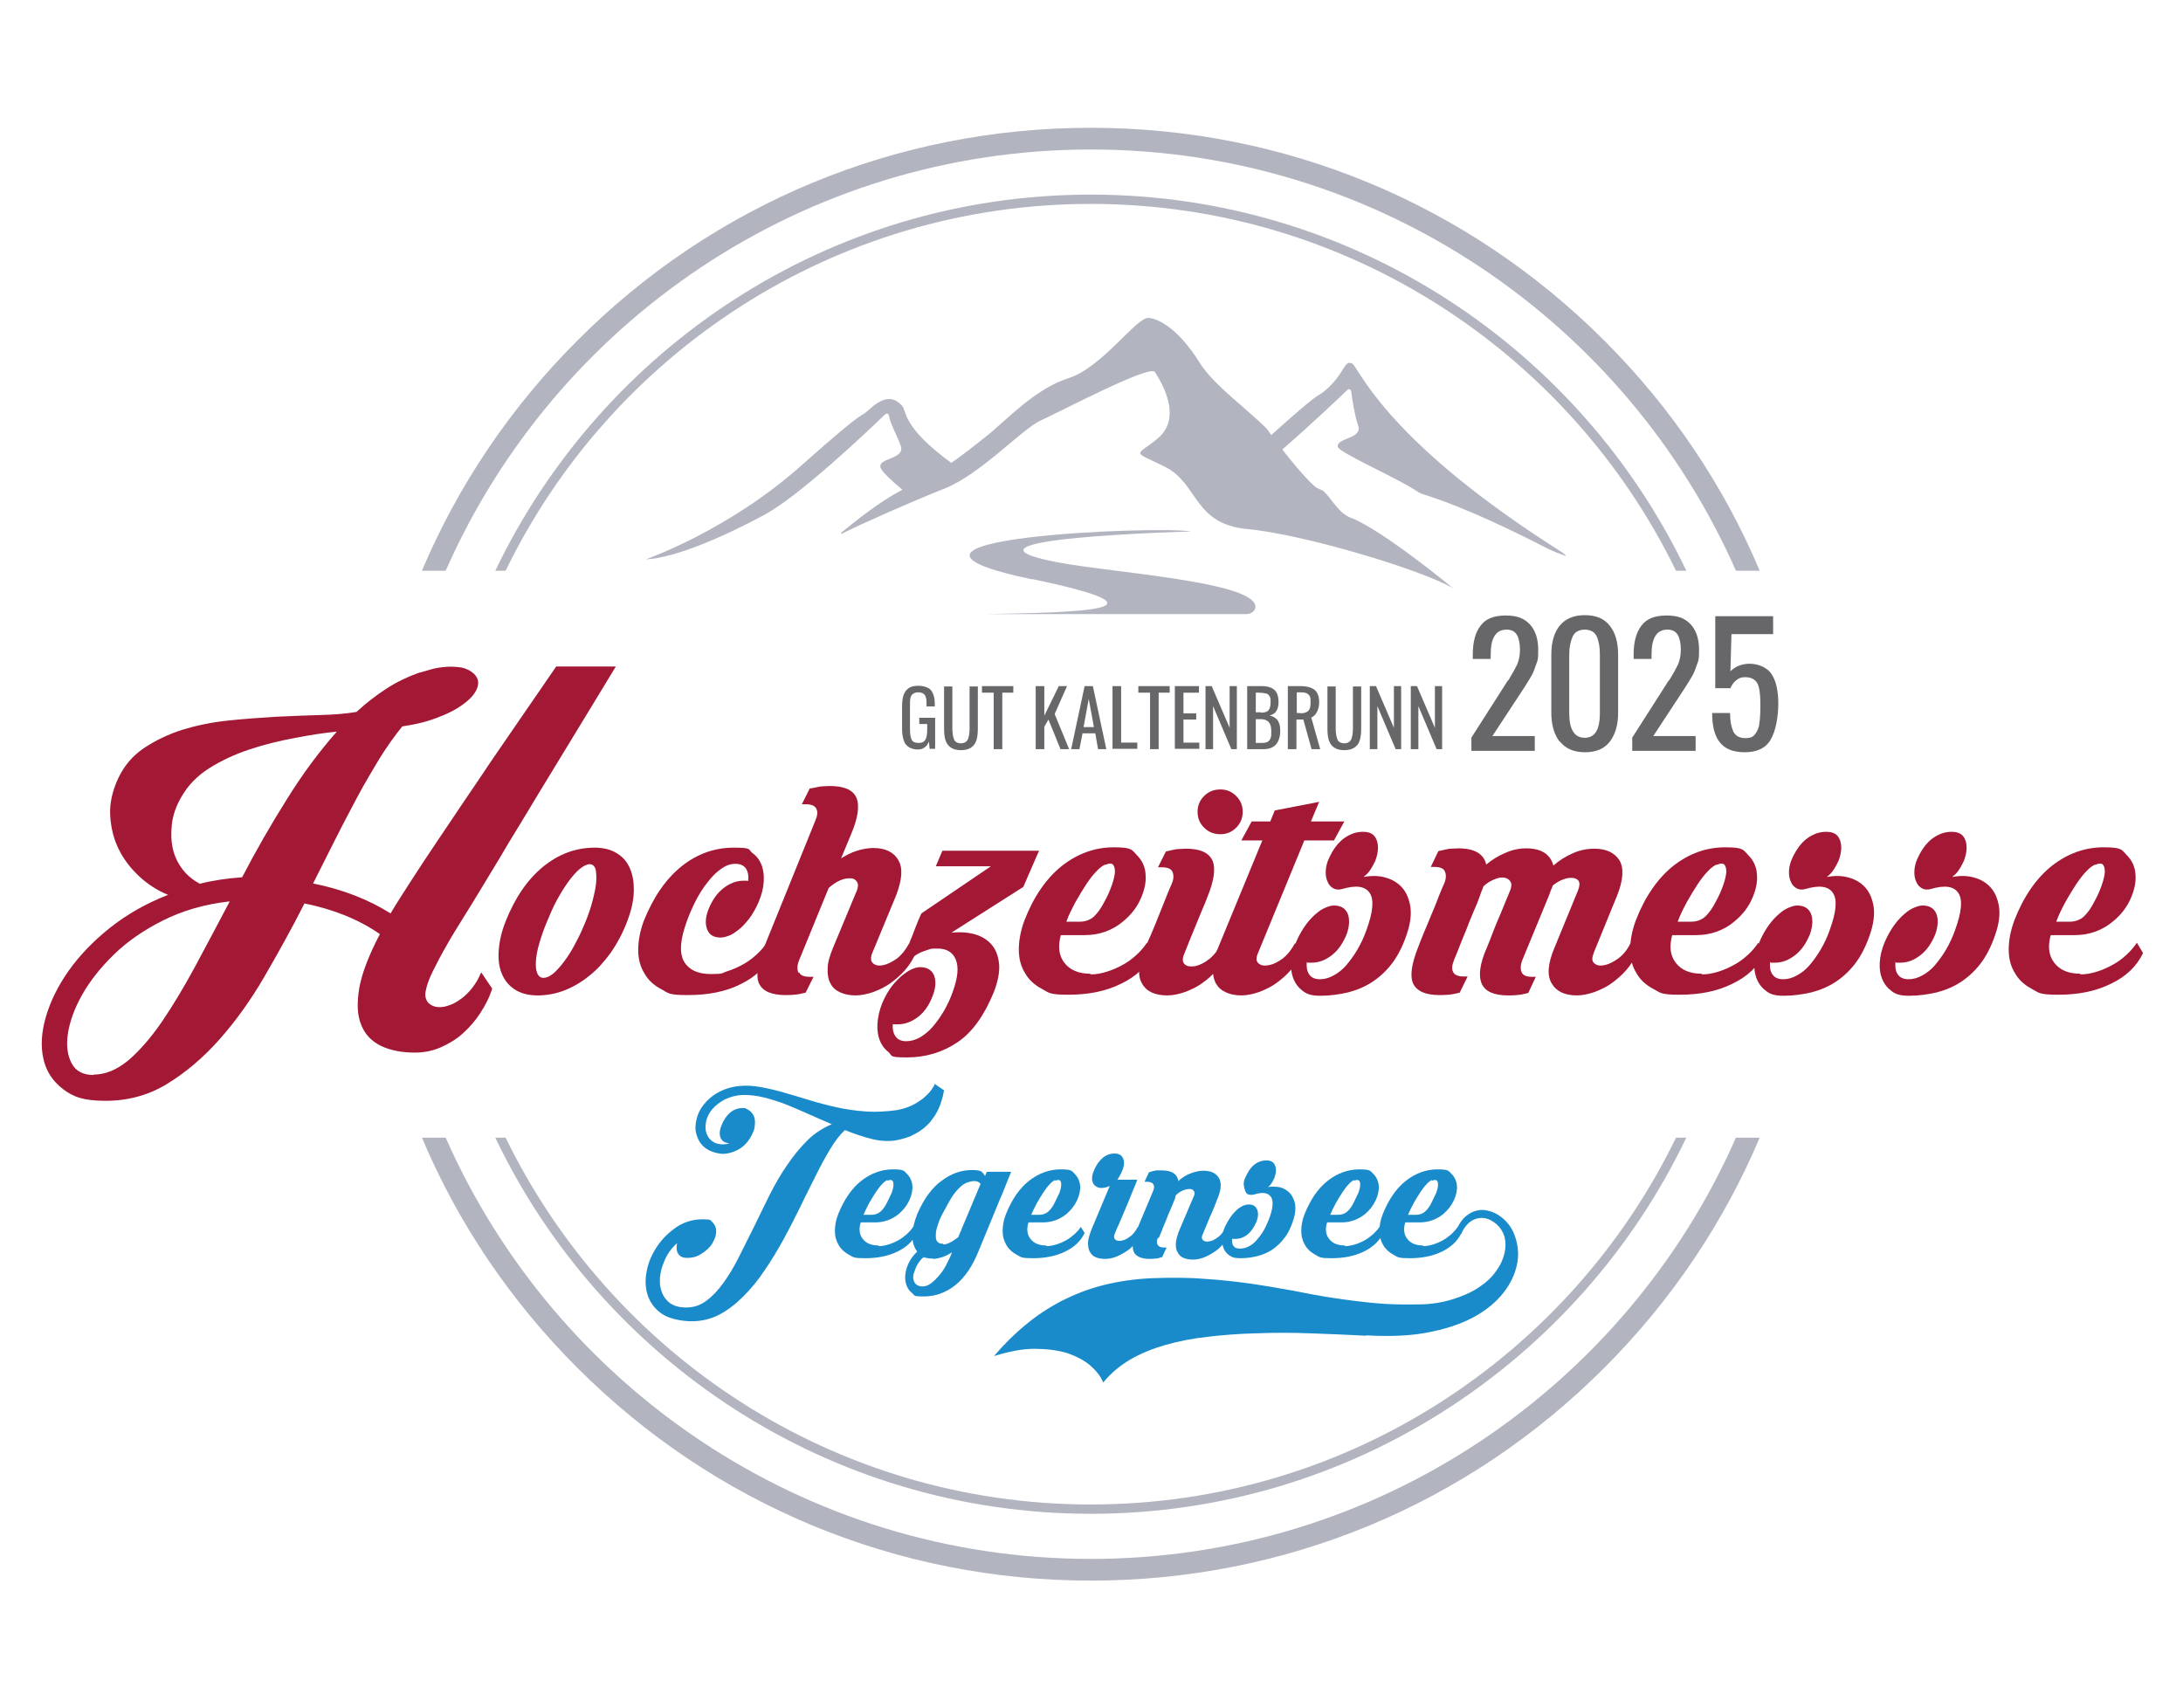 <svg viewBox="0 0 633.8 495.8" version="1.1" xmlns="http://www.w3.org/2000/svg" data-name="Ebene 2" id="Ebene_2">
  <defs>
    <style>
      .cls-1 {
        fill: #b2b4c0;
      }

      .cls-1, .cls-2, .cls-3, .cls-4 {
        stroke-width: 0px;
      }

      .cls-2 {
        fill: #198bcb;
      }

      .cls-3 {
        fill: #a31834;
      }

      .cls-4 {
        fill: #676669;
      }
    </style>
  </defs>
  <path d="M178.8,193.5c-5.3,8.7-10.3,17-15.2,25-2.1,3.4-4.2,6.9-6.4,10.5-2.2,3.6-4.3,7.1-6.4,10.6-2.1,3.4-4.1,6.7-5.9,9.8-1.9,3.1-3.5,5.8-4.9,8.1-1.8,3-3.6,5.9-5.4,8.8-1.8,2.9-3.5,5.6-5,8.3-1.5,2.6-2.8,5.1-3.9,7.3-1.1,2.2-1.8,4.2-2.1,5.8-.3,1.5,0,2.6.8,3.5.9.8,1.9,1.2,3.2,1.2s1.8-.2,3-.6c1.2-.4,2.3-1.1,3.4-1.9s2.2-1.9,3.2-3.2c1-1.3,1.8-2.7,2.5-4.4l3.2,4.7c-.8,2.6-2,4.9-3.5,7.2s-3.2,4.2-5.1,5.9c-1.9,1.7-4.1,3-6.4,4s-4.8,1.5-7.4,1.5c-3.8,0-7-.6-9.8-1.9-2.7-1.3-4.7-3.3-5.8-6.1-1.2-2.8-1.3-6.3-.6-10.7.8-4.4,2.8-9.6,6-15.7-6.2-4.3-13.5-7.2-21.9-8.9-3.7,7.3-7.6,14.3-11.6,21.2-4,6.9-8.4,13-13.1,18.3-4.7,5.3-9.8,9.6-15.2,12.9-5.4,3.3-11.4,4.9-17.8,4.9s-9.4-1.1-12.4-3.4c-3-2.3-4.9-5.2-5.7-8.8-.8-3.6-.6-7.6.7-12.1,1.3-4.5,3.5-9,6.6-13.4,3.1-4.4,7.1-8.6,12-12.5,4.9-3.9,10.5-7.1,16.9-9.6-3-1.2-5.8-3-8.3-5.3-2.5-2.3-4.5-4.9-6-7.9-1.5-3-2.3-6.3-2.5-9.8-.2-3.5.6-7.1,2.3-10.8,1.7-3.6,4.2-6.6,7.5-8.8,3.3-2.2,7-4,11.1-5.3,4.2-1.3,8.6-2.2,13.3-2.7,4.7-.5,9.3-.8,13.8-1.1,4.5-.2,8.8-.4,12.9-.5,4.1-.1,7.6-.4,10.6-.9,2.8-2.6,5.7-4.8,8.6-6.7,2.9-1.9,6-3.4,9.3-4.6,1.2-.3,2.5-.7,3.9-1.1,1.4-.4,2.9-.6,4.4-.7,1.5-.1,2.9,0,4.3.2,1.4.3,2.6.9,3.6,1.8,1.2,1.2,1.5,2.5,1,4-.5,1.5-1.7,3-3.5,4.4-1.9,1.5-4.3,2.9-7.5,4.1-3.1,1.3-6.7,2.2-10.8,2.8-2.2,2.7-4.4,5.8-6.6,9.3-2.1,3.5-4.3,7.2-6.4,11.1-2.1,4-4.3,8.1-6.4,12.3-2.1,4.2-4.3,8.5-6.5,12.9,8.5,1.7,16,4.6,22.5,8.7,1.7-2.9,3.8-6.1,6.1-9.7,2.3-3.6,4.8-7.3,7.4-11.2,2.6-3.9,5.3-7.9,8-11.9,2.7-4,5.4-7.9,7.9-11.7,6-8.7,12.2-17.8,18.7-27.2h17.2ZM27.1,312c3.5,0,6.8-1.4,10.1-4.1,3.3-2.8,6.5-6.5,9.7-11.1,3.2-4.7,6.4-10,9.7-16.1,3.3-6.1,6.6-12.4,10.1-19-7.3.8-13.7,2.7-19.3,5.5-5.6,2.8-10.4,6.1-14.3,9.9-3.9,3.8-7,7.7-9.3,11.8-2.3,4.1-3.6,7.9-4.1,11.3-.5,3.4-.1,6.3,1.1,8.5,1.2,2.3,3.3,3.4,6.4,3.4ZM57.9,256.6c4-1,8.1-1.6,12.4-1.9,4-7.7,8.3-15.2,12.9-22.5,4.5-7.3,9.4-13.9,14.6-19.8-3.8.4-7.9,1-12.4,1.9-4.4.8-8.8,1.9-13,3.3-4.2,1.4-8.1,3.2-11.6,5.4-3.5,2.2-6.2,5-8.1,8.3-1.6,2.7-2.5,5.4-2.8,8-.3,2.6-.2,5,.3,7.2.5,2.2,1.5,4.2,2.8,5.9s3,3.1,4.9,4.1Z" class="cls-3"></path>
  <g>
    <path d="M172.7,246.1c2.6,0,4.8.6,6.5,1.7,1.8,1.1,3,2.6,3.8,4.6.8,1.9,1.1,4.2,1,6.8-.1,2.6-.8,5.4-1.9,8.3-1.3,3.4-2.9,6.4-4.7,9-1.9,2.6-3.9,4.9-6.2,6.7-2.3,1.9-4.7,3.3-7.2,4.3-2.6,1-5.2,1.5-7.9,1.5s-4.9-.6-6.6-1.7-3-2.6-3.8-4.6c-.8-1.9-1.1-4.2-.9-6.8.2-2.6.8-5.4,2-8.4,2.7-6.8,6.3-12.1,10.8-15.8,4.5-3.7,9.5-5.6,15.1-5.6ZM170,267.6c.9-2.2,1.6-4.3,2.1-6.3.5-2,.9-3.8,1-5.3.1-1.5,0-2.8-.2-3.7-.3-.9-.9-1.4-1.7-1.4s-1.8.5-2.9,1.4c-1.1.9-2.2,2.2-3.3,3.7-1.1,1.5-2.2,3.3-3.3,5.3-1.1,2-2,4.1-2.9,6.3-.9,2.1-1.6,4.2-2.2,6.2-.6,2-.9,3.7-1,5.2s0,2.7.4,3.6c.4.9,1,1.3,1.8,1.3s1.8-.4,2.9-1.3c1-.9,2.1-2.1,3.2-3.6,1.1-1.5,2.2-3.2,3.2-5.2,1.1-2,2-4,2.9-6.2Z" class="cls-3"></path>
    <path d="M224.3,276.8c-1.8,3.8-4.9,6.8-9.2,8.9-4.3,2.2-9.5,3.2-15.4,3.2s-5.6-.6-7.7-1.7c-2.1-1.1-3.8-2.6-4.9-4.6-1.2-1.9-1.8-4.2-1.8-6.8,0-2.6.5-5.4,1.6-8.4,2.8-7,6.5-12.3,11-15.9,4.5-3.6,9.6-5.4,15.1-5.4s4.1.5,5.5,1.6c1.4,1,2.3,2.4,2.8,4,.5,1.7.6,3.5.3,5.6-.3,2-1,4-2,6-.9,1.8-1.9,3.3-2.9,4.4-1,1.2-2,2.1-2.9,2.7-.9.7-1.8,1.2-2.6,1.4-.8.3-1.5.4-2,.4-2,0-3.3-.8-3.9-2.4-.6-1.6-.5-3.5.4-5.8,1.1-2.7,2.5-4.7,4.3-6.1,1.8-1.4,3.7-2.2,5.9-2.2h.7c.3,0,.4,0,.6.1.2-1.4,0-2.6-.6-3.6-.6-.9-1.6-1.4-3.1-1.4s-2.8.5-4.2,1.5c-1.4,1-2.7,2.3-3.9,3.9-1.3,1.6-2.4,3.4-3.4,5.3-1,2-1.9,4-2.6,6-1.9,5.2-2.2,9-.9,11.5,1.4,2.5,4,3.8,7.9,3.8s3.1-.3,4.7-.8c1.6-.5,3.2-1.2,4.6-2,1.5-.8,2.8-1.8,4-2.9,1.2-1.1,2.2-2.3,3-3.5l1.8,3Z" class="cls-3"></path>
    <path d="M232,282.3c.4.9,1.5,1.3,3.1,1.3h1.1l-2.3,4.6c-.6.1-1.2.3-1.8.4-1.1.2-2.4.3-4,.3-4.1,0-6.6-1.1-7.7-3.3-1-2.2-.5-5.7,1.4-10.5l14.9-36.8c.6-1.4.8-2.6.3-3.5-.4-.9-1.5-1.3-3.1-1.3h-1.1l2.3-4.6c.6,0,1.2-.2,1.8-.3.6-.1,1.2-.3,1.8-.3.6,0,1.4-.1,2.2-.1,4.1,0,6.7,1.1,7.7,3.3,1,2.2.6,5.8-1.5,10.7l-2.9,7c1.4-.9,3-1.7,4.6-2.2,1.6-.5,3.2-.8,4.8-.8,3.4,0,5.9,1.2,7.2,3.5,1.4,2.3,1.1,5.7-.6,10.2l-7,16.9c-.5,1.4-.4,2.3.3,2.9.7.6,1.7.8,2.9.5,1.2-.2,2.6-.9,4-1.9,1.4-1.1,2.6-2.6,3.6-4.5l1.8,3c-.7,1.7-1.7,3.3-3,4.8-1.3,1.5-2.7,2.7-4.2,3.8-1.5,1.1-3.2,1.9-5,2.6-1.8.6-3.5,1-5.2,1s-3.2-.3-4.5-.9c-1.3-.6-2.2-1.4-2.8-2.6-.6-1.1-.9-2.6-.8-4.3,0-1.7.6-3.7,1.5-5.9l7-16.8c.4-1.1.4-1.9,0-2.5-.4-.6-1-1-1.9-1-.9,0-1.9.1-3,.6-1.1.5-2.2,1.2-3.3,2.2l-8.6,21c-.6,1.5-.6,2.7-.2,3.6Z" class="cls-3"></path>
    <path d="M273.6,247h28.1l-.3.6-4.3,9.9-20.9,13.3c2.6-.3,4.9-.1,7,.5,2,.6,3.7,1.7,4.9,3.2,1.2,1.5,1.8,3.4,2,5.7.1,2.3-.4,4.8-1.5,7.7-2.8,6.9-6.3,11.8-10.6,14.7-4.3,2.9-9.2,4.4-14.7,4.4s-4.1-.5-5.4-1.6c-1.3-1-2.2-2.4-2.7-4-.5-1.7-.6-3.5-.3-5.6.3-2,.9-4,1.9-6,.9-1.8,1.9-3.3,2.9-4.4,1-1.1,2-2.1,2.9-2.7.9-.7,1.8-1.2,2.6-1.5.8-.3,1.4-.4,1.9-.4,2.1,0,3.4.8,4.1,2.4.6,1.6.5,3.6-.4,5.9-1,2.7-2.4,4.7-4.2,6.1-1.8,1.4-3.8,2.2-6,2.2s-1,0-1.4-.1c-.1,1.4.1,2.6.8,3.6.6.9,1.7,1.4,3.1,1.4s2.7-.4,4-1.1c1.3-.8,2.6-1.8,3.7-3.1,1.1-1.3,2.2-2.8,3.2-4.5,1-1.7,1.9-3.6,2.6-5.6,1.5-4.1,1.8-7.2.9-9.4-.9-2.2-2.7-3.2-5.3-3.2s-1.8.1-2.9.4c-1,.3-2.1.7-3.1,1.3l-1.2.8-1-4.1c.5-1.2,1.1-2.6,1.7-4.3.6-1.6,1.2-3,1.8-4.3l20.2-13.7h-16l1.9-4.5Z" class="cls-3"></path>
    <path d="M316.7,282.9c1.5,0,3.1-.3,4.7-.8,1.6-.5,3.2-1.2,4.6-2,1.5-.8,2.8-1.8,4-2.9,1.2-1.1,2.2-2.3,3-3.5l1.8,3c-1.8,3.8-4.9,6.8-9.3,8.9-4.4,2.2-9.5,3.2-15.3,3.2s-5.6-.6-7.7-1.7c-2.1-1.1-3.8-2.6-4.9-4.6-1.2-1.9-1.8-4.2-1.8-6.8,0-2.6.5-5.4,1.6-8.4,2.7-7,6.4-12.3,10.9-15.9,4.6-3.6,9.6-5.4,15.1-5.4s5.2.8,6.7,2.3c1.5,1.5,2.4,3.4,2.5,5.6.2,2.2-.3,4.5-1.4,7-1.1,2.5-2.8,4.7-5.1,6.6-3.2,2.7-7,4-11.2,4h-6.9c-.9,3.2-.6,5.9,1,8,1.6,2.1,4.1,3.2,7.5,3.2ZM320.9,251c-.7.3-1.6.9-2.5,1.9-1,1-2,2.3-3,3.8-1,1.5-2,3.2-3.1,5.1-1,1.9-2,3.8-2.7,5.8h3.8c1.7,0,3.1-.5,4.2-1.5,1.1-1,2.2-2.6,3.2-4.6.9-1.6,1.5-3.1,2-4.5.5-1.4.8-2.7.9-3.7,0-1-.1-1.7-.5-2.2-.4-.5-1.2-.5-2.3,0Z" class="cls-3"></path>
    <path d="M356.3,276.8c-.7,1.7-1.7,3.3-3,4.8-1.3,1.5-2.7,2.7-4.2,3.8-1.5,1.1-3.2,1.9-5,2.6-1.8.6-3.5,1-5.2,1-3.5,0-6-1.1-7.3-3.4-1.4-2.3-1.1-5.7.8-10.2.4-.9.9-2.2,1.7-3.9.8-1.8,1.5-3.6,2.3-5.6.8-1.9,1.5-3.8,2.2-5.5.7-1.7,1.2-3,1.6-3.8.6-1.4.6-2.6.2-3.5-.4-.9-1.5-1.3-3.1-1.3h-1.1l2.3-4.6c.6-.1,1.2-.3,1.8-.4.6-.1,1.2-.3,1.9-.3.7,0,1.4-.1,2.1-.1,4.1,0,6.6,1.1,7.7,3.4,1,2.3.5,5.8-1.4,10.5-.4,1.1-1,2.6-1.8,4.4-.8,1.9-1.5,3.7-2.3,5.6-.9,2.2-1.8,4.4-2.7,6.7-.6,1.4-.5,2.4.2,3,.7.6,1.7.7,3,.5,1.3-.3,2.6-.9,4-2,1.4-1.1,2.6-2.6,3.6-4.5l1.8,3ZM360.8,235.7c0,1.8-.6,3.3-1.9,4.6s-2.8,1.9-4.6,1.9-3.4-.6-4.7-1.9c-1.3-1.3-1.9-2.8-1.9-4.6s.6-3.3,1.9-4.6c1.3-1.3,2.9-1.9,4.7-1.9s3.3.6,4.6,1.9c1.3,1.3,1.9,2.8,1.9,4.6Z" class="cls-3"></path>
    <path d="M378.7,244l-13.5,32.8c-.6,1.4-.5,2.3.2,2.9.7.6,1.7.8,3,.5,1.3-.2,2.6-.9,4-1.9,1.4-1.1,2.6-2.6,3.6-4.5l1.8,3c-.7,1.7-1.7,3.3-3,4.8-1.3,1.5-2.7,2.7-4.2,3.8-1.5,1.1-3.2,1.9-5,2.6-1.8.6-3.5,1-5.2,1s-3.2-.3-4.5-.9c-1.3-.6-2.2-1.4-2.9-2.6-.6-1.1-.9-2.6-.9-4.3,0-1.7.6-3.7,1.5-5.9l12.9-31.3h-6.1l3-5.5h5.4l1.3-3.2,12.9-2.5-2.4,5.7h9.7l-3,5.5h-8.8Z" class="cls-3"></path>
    <path d="M396,254.6c2.2-.4,4.3-.4,6.3.2,1.9.5,3.5,1.5,4.7,2.8,1.2,1.3,2,3.1,2.4,5.2.4,2.1.2,4.5-.6,7.3-1.1,3.6-2.5,6.6-4.2,9-1.7,2.4-3.7,4.3-5.9,5.8-2.2,1.5-4.6,2.5-7.2,3.2-2.6.6-5.3,1-8.1,1s-4.1-.5-5.4-1.6c-1.3-1-2.2-2.4-2.7-4-.5-1.6-.6-3.4-.3-5.5.3-2,1-4,2-6,.9-1.8,1.9-3.3,2.9-4.5,1-1.2,2-2.1,2.9-2.8.9-.7,1.8-1.1,2.6-1.4.8-.3,1.4-.4,1.9-.4,2,0,3.3.8,4,2.4.6,1.6.5,3.6-.3,5.9-1.1,2.7-2.5,4.7-4.3,6.1-1.8,1.4-3.7,2.2-5.9,2.2s-.8,0-1.4-.2c-.1,1.4,0,2.6.7,3.6.6.9,1.6,1.4,3.1,1.4s2.7-.4,4-1.1c1.3-.7,2.6-1.7,3.7-3,1.1-1.3,2.2-2.8,3.2-4.5,1-1.7,1.9-3.6,2.6-5.6,1.9-5.2,2.3-8.8,1-10.8-1.3-2-3.9-2.4-8-1.2-1,.3-1.9.2-2.6-.2-.7-.4-1.3-1-1.6-1.8-.4-.8-.6-1.7-.6-2.8,0-1.1.2-2.2.6-3.3,1.1-2.7,2.5-4.8,4.3-6.3,1.8-1.4,3.7-2.2,5.9-2.2s3.4.8,4,2.4c.6,1.6.5,3.6-.4,6-.3.6-.7,1.5-1.3,2.4-.6,1-1.3,1.7-2,2.2Z" class="cls-3"></path>
    <path d="M462.7,276.8c-.6,1.4-.5,2.3.2,2.9.7.6,1.7.8,2.9.5,1.2-.2,2.6-.9,4-1.9,1.5-1.1,2.7-2.6,3.6-4.5l1.8,3c-.7,1.7-1.7,3.3-3,4.8-1.3,1.5-2.7,2.7-4.2,3.8-1.5,1.1-3.2,1.9-5,2.6-1.8.6-3.5,1-5.2,1-3.5,0-6-1.2-7.3-3.5-1.4-2.3-1.1-5.8.8-10.3l6.9-16.8c.4-1.1.5-1.9.2-2.5-.3-.6-.9-.9-1.7-1-.8-.1-1.7,0-2.8.4-1.1.4-2.1,1-3.1,1.8-.1.4-.3.9-.5,1.3-.2.4-.3.9-.5,1.4l-7.8,18.9c-.6,1.5-.6,2.7-.2,3.6.4.9,1.4,1.3,3,1.3h1.1l-2.2,4.7c-.6.1-1.2.3-1.8.4-1.1.2-2.4.3-4,.3-4.1,0-6.7-1.1-7.7-3.4-1-2.3-.6-5.8,1.5-10.5.4-1,1-2.4,1.7-4.3.7-1.9,1.5-3.7,2.3-5.6.9-2.2,1.8-4.4,2.8-6.8.4-1.1.4-1.9,0-2.5-.4-.6-1-1-1.8-1.1-.8-.1-1.7,0-2.8.5-1.1.4-2.2,1.1-3.2,2-.1.4-.3.9-.5,1.3-.2.4-.3.9-.5,1.4-.4,1.2-1,2.7-1.8,4.5-.8,1.9-1.6,3.8-2.3,5.7-.8,1.9-1.5,3.6-2.1,5.2-.6,1.6-1.1,2.7-1.3,3.2-.6,1.5-.8,2.7-.3,3.6.4.9,1.5,1.3,3.1,1.3h1.1l-2.3,4.7c-.6.1-1.2.3-1.8.4-1.1.2-2.4.3-4,.3-4.1,0-6.6-1.1-7.7-3.3-1-2.2-.5-5.7,1.4-10.5.4-1.1,1-2.6,1.7-4.3.7-1.7,1.5-3.5,2.2-5.3.8-1.8,1.5-3.6,2.1-5.2.6-1.6,1.2-2.9,1.6-3.8.6-1.4.6-2.6.2-3.5-.4-.9-1.4-1.3-3-1.3h-1.1l2.2-4.6c.6-.1,1.2-.3,1.8-.4.6-.1,1.2-.3,1.8-.3.6,0,1.4-.1,2.2-.1,4.7,0,7.4,1.6,8.1,4.7,1.7-1.4,3.6-2.6,5.6-3.4,2-.9,4-1.3,6-1.3,4.4,0,7,1.7,7.9,5,1.7-1.5,3.6-2.7,5.7-3.6,2-.9,4.1-1.3,6.2-1.3,3.5,0,5.9,1.2,7.3,3.4,1.3,2.3,1.1,5.7-.7,10.2l-6.9,16.9Z" class="cls-3"></path>
    <path d="M494.2,282.9c1.5,0,3.1-.3,4.7-.8,1.6-.5,3.2-1.2,4.6-2,1.5-.8,2.8-1.8,4-2.9,1.2-1.1,2.2-2.3,3-3.5l1.8,3c-1.8,3.8-4.9,6.8-9.3,8.9-4.4,2.2-9.5,3.2-15.3,3.2s-5.6-.6-7.7-1.7c-2.1-1.1-3.8-2.6-4.9-4.6-1.2-1.9-1.8-4.2-1.8-6.8,0-2.6.5-5.4,1.6-8.4,2.7-7,6.4-12.3,10.9-15.9,4.6-3.6,9.6-5.4,15.1-5.4s5.2.8,6.7,2.3c1.5,1.5,2.4,3.4,2.5,5.6.2,2.2-.3,4.5-1.4,7-1.1,2.5-2.8,4.7-5.1,6.6-3.2,2.7-7,4-11.2,4h-6.9c-.9,3.2-.6,5.9,1,8,1.6,2.1,4.1,3.2,7.5,3.2ZM498.4,251c-.7.3-1.6.9-2.5,1.9-1,1-2,2.3-3,3.8-1,1.5-2,3.2-3.1,5.1-1,1.9-2,3.8-2.7,5.8h3.8c1.7,0,3.1-.5,4.2-1.5,1.1-1,2.2-2.6,3.2-4.6.9-1.6,1.5-3.1,2-4.5.5-1.4.8-2.7.9-3.7,0-1-.1-1.7-.5-2.2-.4-.5-1.2-.5-2.3,0Z" class="cls-3"></path>
    <path d="M530.5,254.6c2.2-.4,4.3-.4,6.3.2,1.9.5,3.5,1.5,4.7,2.8,1.2,1.3,2,3.1,2.4,5.2.4,2.1.2,4.5-.6,7.3-1.1,3.6-2.5,6.6-4.2,9-1.7,2.4-3.7,4.3-5.9,5.8-2.2,1.5-4.6,2.5-7.2,3.2-2.6.6-5.3,1-8.1,1s-4.1-.5-5.4-1.6c-1.3-1-2.2-2.4-2.7-4-.5-1.6-.6-3.4-.3-5.5.3-2,1-4,2-6,.9-1.8,1.9-3.3,2.9-4.5,1-1.2,2-2.1,2.9-2.8.9-.7,1.8-1.1,2.6-1.4.8-.3,1.4-.4,1.9-.4,2,0,3.3.8,4,2.4.6,1.6.5,3.6-.3,5.9-1.1,2.7-2.5,4.7-4.3,6.1-1.8,1.4-3.7,2.2-5.9,2.2s-.8,0-1.4-.2c-.1,1.4,0,2.6.7,3.6.6.9,1.6,1.4,3.1,1.4s2.7-.4,4-1.1c1.3-.7,2.6-1.7,3.7-3,1.1-1.3,2.2-2.8,3.2-4.5,1-1.7,1.9-3.6,2.6-5.6,1.9-5.2,2.3-8.8,1-10.8-1.3-2-3.9-2.4-8-1.2-1,.3-1.9.2-2.6-.2-.7-.4-1.3-1-1.6-1.8-.4-.8-.6-1.7-.6-2.8,0-1.1.2-2.2.6-3.3,1.1-2.7,2.5-4.8,4.3-6.3,1.8-1.4,3.7-2.2,5.9-2.2s3.4.8,4,2.4c.6,1.6.5,3.6-.4,6-.3.6-.7,1.5-1.3,2.4-.6,1-1.3,1.7-2,2.2Z" class="cls-3"></path>
    <path d="M566.9,254.6c2.2-.4,4.3-.4,6.3.2,1.9.5,3.5,1.5,4.7,2.8,1.2,1.3,2,3.1,2.4,5.2.4,2.1.2,4.5-.6,7.3-1.1,3.6-2.5,6.6-4.2,9-1.7,2.4-3.7,4.3-5.9,5.8-2.2,1.5-4.6,2.5-7.2,3.2-2.6.6-5.3,1-8.1,1s-4.1-.5-5.4-1.6c-1.3-1-2.2-2.4-2.7-4-.5-1.6-.6-3.4-.3-5.5.3-2,1-4,2-6,.9-1.8,1.9-3.3,2.9-4.5,1-1.2,2-2.1,2.9-2.8.9-.7,1.8-1.1,2.6-1.4.8-.3,1.4-.4,1.9-.4,2,0,3.3.8,4,2.4.6,1.6.5,3.6-.3,5.9-1.1,2.7-2.5,4.7-4.3,6.1-1.8,1.4-3.7,2.2-5.9,2.2s-.8,0-1.4-.2c-.1,1.4,0,2.6.7,3.6.6.9,1.6,1.4,3.1,1.4s2.7-.4,4-1.1c1.3-.7,2.6-1.7,3.7-3,1.1-1.3,2.2-2.8,3.2-4.5,1-1.7,1.9-3.6,2.6-5.6,1.9-5.2,2.3-8.8,1-10.8-1.3-2-3.9-2.4-8-1.2-1,.3-1.9.2-2.6-.2-.7-.4-1.3-1-1.6-1.8-.4-.8-.6-1.7-.6-2.8,0-1.1.2-2.2.6-3.3,1.1-2.7,2.5-4.8,4.3-6.3,1.8-1.4,3.7-2.2,5.9-2.2s3.4.8,4,2.4c.6,1.6.5,3.6-.4,6-.3.6-.7,1.5-1.3,2.4-.6,1-1.3,1.7-2,2.2Z" class="cls-3"></path>
    <path d="M604.1,282.9c1.5,0,3.1-.3,4.7-.8,1.6-.5,3.2-1.2,4.6-2,1.5-.8,2.8-1.8,4-2.9,1.2-1.1,2.2-2.3,3-3.5l1.8,3c-1.8,3.8-4.9,6.8-9.3,8.9-4.4,2.2-9.5,3.2-15.3,3.2s-5.6-.6-7.7-1.7c-2.1-1.1-3.8-2.6-4.9-4.6-1.2-1.9-1.8-4.2-1.8-6.8,0-2.6.5-5.4,1.6-8.4,2.7-7,6.4-12.3,10.9-15.9,4.6-3.6,9.6-5.4,15.1-5.4s5.2.8,6.7,2.3c1.5,1.5,2.4,3.4,2.5,5.6.2,2.2-.3,4.5-1.4,7-1.1,2.5-2.8,4.7-5.1,6.6-3.2,2.7-7,4-11.2,4h-6.9c-.9,3.2-.6,5.9,1,8,1.6,2.1,4.1,3.2,7.5,3.2ZM608.3,251c-.7.3-1.6.9-2.5,1.9-1,1-2,2.3-3,3.8-1,1.5-2,3.2-3.1,5.1-1,1.9-2,3.8-2.7,5.8h3.8c1.7,0,3.1-.5,4.2-1.5,1.1-1,2.2-2.6,3.2-4.6.9-1.6,1.5-3.1,2-4.5.5-1.4.8-2.7.9-3.7,0-1-.1-1.7-.5-2.2-.4-.5-1.2-.5-2.3,0Z" class="cls-3"></path>
  </g>
  <g>
    <path d="M274.1,316.5c-.4,2.4-1.1,4.6-2.2,6.6-.5.9-1.1,1.7-1.8,2.6-.7.8-1.5,1.6-2.5,2.3-.9.7-2.1,1.3-3.3,1.9-1.3.5-2.7.9-4.3,1.2-2.1.3-4.3.2-6.8-.4-2.5-.6-5.1-1.5-7.9-2.6-1.4,1.3-2.8,3.1-4.2,5.4-1.4,2.3-2.8,4.9-4.2,7.7-1.4,2.9-3,5.9-4.5,9.1-1.6,3.2-3.2,6.4-4.9,9.5-1.7,3.1-3.5,6.1-5.5,9-1.9,2.9-4,5.4-6.2,7.6-2.2,2.2-4.5,4-7,5.3-2.5,1.3-5.2,1.9-8,1.9s-6.6-.7-8.7-2.2c-2.1-1.5-3.4-3.3-4.1-5.5-.7-2.2-.7-4.6-.2-7.1.5-2.5,1.6-4.9,3.1-7.1,1.5-2.2,3.4-4,5.6-5.5,2.3-1.5,4.8-2.2,7.5-2.2s2.2.3,2.8.8c.6.6,1,1.3,1.1,2.1.1.8,0,1.8-.4,2.7s-.9,1.9-1.7,2.7c-.8.8-1.7,1.5-2.8,2.1-1.1.6-2.2.8-3.5.8s-2.1-.4-2.6-1.2c-.5-.8-.6-1.9-.3-3.1-1.8,1.6-3.1,3.5-3.9,5.7-.9,2.1-1.2,4.2-1.1,6.1.2,1.9.8,3.6,2.1,4.9,1.2,1.3,3,2,5.4,2s4.1-.6,5.9-1.9c1.8-1.3,3.4-3,5-5.2,1.6-2.2,3.1-4.7,4.5-7.5,1.4-2.8,2.9-5.8,4.4-8.8,1.5-3.1,3-6.1,4.5-9.2,1.6-3.1,3.2-6,5.1-8.7,1.8-2.7,3.8-5.1,5.9-7.2,2.1-2.1,4.5-3.6,7.1-4.7-2.4-1-4.8-2.1-7.3-3.2-2.5-1.1-4.8-2.1-7.2-3-2.3-.8-4.6-1.5-6.7-1.9-2.2-.4-4.1-.5-5.9-.3-2,.3-3.6.9-5,1.8-1.4.9-2.4,1.9-3.2,3-.7,1.1-1.2,2.3-1.3,3.5-.2,1.2,0,2.3.4,3.2.4.9,1.1,1.7,2.1,2.2,1,.5,2.3.7,3.8.4.1,0,.3,0,.4-.2h.1c-1.3-.1-2.1-.6-2.5-1.6-.4-1-.3-2.2.3-3.6.6-1.6,1.5-2.8,2.5-3.7,1.1-.9,2.3-1.3,3.6-1.3s.7,0,1,.2c.3.1.6.3.8.4.9.6,1.5,1.5,1.7,2.5.2,1,.1,2.1-.2,3.3-.4,1.1-1,2.2-1.8,3.3-.8,1-1.8,1.9-3,2.5s-2.5,1-3.9,1.1c-1.4,0-2.8-.3-4.3-1-1.3-.7-2.2-1.5-2.9-2.7-.6-1.1-1-2.3-1.1-3.6,0-1.3.2-2.6.7-4,.5-1.4,1.3-2.6,2.4-3.8,1.1-1.2,2.4-2.2,4-3,1.6-.8,3.5-1.4,5.7-1.6,1.9-.2,3.9-.1,6.1.3s4.4.9,6.8,1.6c2.4.7,4.8,1.4,7.4,2.2s5.3,1.5,8,2.1c2.7.6,5.6,1,8.5,1.2,2.9.2,5.9,0,8.9-.4,1.5-.3,2.9-.7,4.2-1.3,1.3-.6,2.3-1.3,3.3-2,.9-.8,1.7-1.5,2.3-2.3.6-.8,1-1.4,1.2-2l2.6,1.8Z" class="cls-2"></path>
    <path d="M255.1,361.8c.9,0,1.9-.2,2.9-.5,1-.3,1.9-.7,2.8-1.2.9-.5,1.7-1.1,2.5-1.8.7-.7,1.4-1.4,1.8-2.1l1.1,1.8c-1.1,2.3-3,4.1-5.7,5.4-2.7,1.3-5.8,1.9-9.3,1.9s-3.4-.3-4.7-1c-1.3-.7-2.3-1.6-3-2.8-.7-1.2-1.1-2.5-1.1-4.1,0-1.6.3-3.3,1-5,1.7-4.2,3.9-7.4,6.7-9.6,2.8-2.2,5.9-3.3,9.2-3.3s3.2.5,4.1,1.4c.9.9,1.4,2.1,1.5,3.4.1,1.3-.2,2.7-.9,4.2-.7,1.5-1.7,2.8-3.1,4-2,1.6-4.3,2.4-6.8,2.4h-4.2c-.6,1.9-.4,3.6.6,4.8,1,1.3,2.5,1.9,4.6,1.9ZM257.6,342.6c-.4.2-1,.6-1.5,1.2-.6.6-1.2,1.4-1.8,2.3-.6.9-1.2,1.9-1.9,3.1-.6,1.1-1.2,2.3-1.7,3.5h2.3c1,0,1.9-.3,2.6-.9.7-.6,1.4-1.5,2-2.8.5-1,.9-1.9,1.3-2.7.3-.9.5-1.6.5-2.2,0-.6,0-1-.3-1.3-.3-.3-.7-.3-1.4,0Z" class="cls-2"></path>
    <path d="M293.6,340.2c-.4.8-.7,1.8-1.2,2.9-.4,1.1-.9,2.2-1.4,3.5-.5,1.2-1.1,2.5-1.6,3.8-.5,1.3-1.1,2.6-1.6,3.9-1.2,2.9-2.5,6-3.8,9.2-1.7,4.2-3.9,7.4-6.6,9.6-2.8,2.2-5.8,3.3-9.2,3.3s-2.5-.3-3.4-1c-.8-.6-1.4-1.5-1.7-2.5-.3-1-.4-2.1-.2-3.3.2-1.2.6-2.4,1.3-3.6.6-1,1.3-1.9,2.1-2.6-.9-1.2-1.4-2.7-1.4-4.6s.5-4,1.4-6.3c1.9-4.4,4.3-7.7,7.1-9.7,2.8-2.1,5.7-3.1,8.8-3.1s2.9.6,3.8,1.7l.5-1.2h7.2ZM270.9,365.4c-.5,0-1,0-1.4-.1-.4,0-.9-.2-1.3-.3-.6.4-1.2,1.1-1.7,1.9-.5.8-.9,1.9-1.3,3.1-.2,1.1,0,1.9.5,2.6.5.6,1.3.9,2.1.9s1.7-.3,2.5-.9c.8-.6,1.6-1.4,2.4-2.3.8-1,1.5-2,2.1-3.2.6-1.2,1.2-2.4,1.6-3.5-1,.6-1.9,1.1-2.9,1.4-.9.3-1.9.5-2.7.5ZM273.8,361.3c.7,0,1.4-.2,2.1-.6.8-.4,1.5-.9,2.3-1.5l6.5-15.5c-.4-.5-1.1-.8-1.8-.8s-1.5.2-2.3.5c-.7.3-1.4.8-2.2,1.6s-1.5,1.7-2.2,2.8c-.7,1.2-1.5,2.6-2.4,4.3-.7,1.3-1.2,2.4-1.5,3.5-.4,1.1-.6,2.1-.6,2.9,0,.8,0,1.5.4,1.9.3.5.9.7,1.7.7Z" class="cls-2"></path>
    <path d="M303.8,361.8c.9,0,1.9-.2,2.9-.5,1-.3,1.9-.7,2.8-1.2.9-.5,1.7-1.1,2.5-1.8.7-.7,1.4-1.4,1.8-2.1l1.1,1.8c-1.1,2.3-3,4.1-5.7,5.4-2.7,1.3-5.8,1.9-9.3,1.9s-3.4-.3-4.7-1c-1.3-.7-2.3-1.6-3-2.8-.7-1.2-1.1-2.5-1.1-4.1,0-1.6.3-3.3,1-5,1.7-4.2,3.9-7.4,6.7-9.6,2.8-2.2,5.9-3.3,9.2-3.3s3.2.5,4.1,1.4c.9.9,1.4,2.1,1.5,3.4.1,1.3-.2,2.7-.9,4.2-.7,1.5-1.7,2.8-3.1,4-2,1.6-4.3,2.4-6.8,2.4h-4.2c-.6,1.9-.4,3.6.6,4.8,1,1.3,2.5,1.9,4.6,1.9ZM306.3,342.6c-.4.2-1,.6-1.5,1.2-.6.6-1.2,1.4-1.8,2.3-.6.9-1.2,1.9-1.9,3.1-.6,1.1-1.2,2.3-1.7,3.5h2.3c1,0,1.9-.3,2.6-.9.7-.6,1.4-1.5,2-2.8.5-1,.9-1.9,1.3-2.7.3-.9.5-1.6.5-2.2,0-.6,0-1-.3-1.3-.3-.3-.7-.3-1.4,0Z" class="cls-2"></path>
    <path d="M323.6,334.9c1.3,0,2.1.5,2.5,1.5s.3,2.2-.3,3.5c-.4,1-.9,1.9-1.4,2.6h5.8c-.1.4-.4,1-.7,1.8-.4.8-.7,1.8-1.2,2.9-.4,1.1-.9,2.2-1.4,3.4-.5,1.2-1,2.3-1.4,3.3-.4,1-.8,1.9-1.2,2.7-.3.8-.5,1.3-.6,1.5-.4.8-.3,1.4.1,1.8.4.3,1,.5,1.8.3.8-.1,1.6-.5,2.5-1.2.9-.6,1.6-1.6,2.2-2.7l1.1,1.8c-.4,1-1,2-1.8,2.9-.8.9-1.6,1.7-2.6,2.3-.9.6-2,1.2-3,1.6-1.1.4-2.1.6-3.2.6s-2-.2-2.7-.5c-.8-.3-1.3-.9-1.7-1.6-.4-.7-.5-1.6-.5-2.6,0-1,.4-2.2.9-3.6l5.4-12.9c-.8.4-1.6.6-2.5.6s-2-.5-2.4-1.5-.3-2.2.3-3.5c.6-1.6,1.5-2.8,2.5-3.7,1.1-.9,2.2-1.3,3.5-1.3Z" class="cls-2"></path>
    <path d="M336.2,359.3c-.4.9-.4,1.6-.1,2.1.3.5.9.8,1.9.8h.7l-1.3,2.8c-.4,0-.7.2-1.1.3-.7.1-1.5.2-2.4.2-2.5,0-4.1-.7-4.7-2-.6-1.3-.4-3.4.8-6.3l4.7-11.2c.4-.9.5-1.6.2-2.1-.3-.5-.9-.8-1.9-.8h-.7l1.3-2.8c.4,0,.7-.2,1.1-.3.4,0,.7-.2,1.2-.2.4,0,.8,0,1.3,0,3,0,4.6,1,4.9,3.1,1.1-1,2.2-1.7,3.5-2.2,1.3-.5,2.5-.8,3.8-.8,2.2,0,3.6.7,4.5,2.1.8,1.4.7,3.4-.5,6.2-.2.6-.5,1.3-.9,2.3-.4,1-.8,2-1.3,3-.4,1-.8,2-1.2,2.9-.4.9-.6,1.6-.8,1.9-.4.8-.3,1.4.1,1.8.4.3,1,.5,1.8.3.8-.1,1.6-.5,2.5-1.2.9-.6,1.6-1.6,2.2-2.7l1.1,1.8c-.4,1-1,2-1.8,2.9-.8.9-1.6,1.7-2.6,2.3-.9.6-2,1.2-3,1.6-1.1.4-2.1.6-3.2.6s-2-.2-2.7-.5c-.8-.3-1.3-.9-1.7-1.6-.4-.7-.6-1.6-.5-2.6,0-1,.4-2.2.9-3.6l4.3-10.1c.3-.6.3-1.2,0-1.5-.2-.4-.6-.6-1.2-.6-.5,0-1.2.1-1.9.4-.7.3-1.4.7-2.1,1.4,0,.2-.2.4-.2.7s-.1.4-.2.6c-.3.7-.6,1.6-1.1,2.7-.5,1.1-1,2.3-1.4,3.4-.5,1.1-.9,2.2-1.3,3.2-.4,1-.7,1.6-.8,1.9Z" class="cls-2"></path>
    <path d="M367.8,344.7c1.4-.3,2.6-.2,3.8,0,1.2.3,2.1.9,2.9,1.7.7.8,1.2,1.8,1.5,3.1.2,1.3.1,2.7-.4,4.4-.7,2.2-1.5,4-2.6,5.4-1.1,1.5-2.3,2.6-3.6,3.5-1.4.9-2.8,1.5-4.4,1.9-1.6.4-3.2.6-4.9.6s-2.5-.3-3.3-.9-1.4-1.4-1.7-2.4c-.3-1-.4-2.1-.2-3.3s.6-2.4,1.3-3.6c.6-1.1,1.2-2,1.8-2.7.6-.7,1.2-1.3,1.8-1.7.6-.4,1.1-.7,1.6-.8.5-.2.9-.2,1.2-.2,1.2,0,2,.5,2.4,1.5s.3,2.2-.2,3.5c-.7,1.6-1.5,2.8-2.6,3.7-1.1.9-2.3,1.3-3.6,1.3s-.5,0-.9-.1c0,.9,0,1.6.4,2.1.4.6,1,.8,1.9.8s1.7-.2,2.5-.6c.8-.4,1.6-1,2.3-1.8.7-.8,1.4-1.7,2-2.7.6-1,1.1-2.2,1.6-3.4,1.2-3.1,1.4-5.3.6-6.5-.8-1.2-2.4-1.5-4.9-.7-.6.2-1.1.1-1.6,0s-.8-.6-1-1.1c-.2-.5-.3-1-.4-1.7,0-.6,0-1.3.4-2,.7-1.6,1.5-2.9,2.6-3.8,1.1-.9,2.3-1.3,3.6-1.3s2.1.5,2.5,1.5c.4,1,.3,2.2-.2,3.6-.2.4-.4.9-.8,1.5-.4.6-.8,1-1.3,1.3Z" class="cls-2"></path>
    <path d="M390.5,361.8c.9,0,1.9-.2,2.9-.5,1-.3,1.9-.7,2.8-1.2.9-.5,1.7-1.1,2.5-1.8.7-.7,1.4-1.4,1.8-2.1l1.1,1.8c-1.1,2.3-3,4.1-5.7,5.4-2.7,1.3-5.8,1.9-9.3,1.9s-3.4-.3-4.7-1c-1.3-.7-2.3-1.6-3-2.8s-1.1-2.5-1.1-4.1c0-1.6.3-3.3,1-5,1.7-4.2,3.9-7.4,6.7-9.6,2.8-2.2,5.9-3.3,9.2-3.3s3.2.5,4.1,1.4c.9.9,1.4,2.1,1.5,3.4.1,1.3-.2,2.7-.9,4.2-.7,1.5-1.7,2.8-3.1,4-2,1.6-4.3,2.4-6.8,2.4h-4.2c-.6,1.9-.4,3.6.6,4.8,1,1.3,2.5,1.9,4.6,1.9ZM393.1,342.6c-.4.2-1,.6-1.5,1.2-.6.6-1.2,1.4-1.8,2.3-.6.9-1.2,1.9-1.9,3.1-.6,1.1-1.2,2.3-1.7,3.5h2.3c1,0,1.9-.3,2.6-.9.7-.6,1.4-1.5,2-2.8.5-1,.9-1.9,1.3-2.7.3-.9.5-1.6.5-2.2,0-.6,0-1-.3-1.3-.3-.3-.7-.3-1.4,0Z" class="cls-2"></path>
    <path d="M413.2,361.8c.9,0,1.9-.2,2.9-.5,1-.3,1.9-.7,2.8-1.2.9-.5,1.7-1.1,2.5-1.8.7-.7,1.4-1.4,1.8-2.1l1.1,1.8c-1.1,2.3-3,4.1-5.7,5.4-2.7,1.3-5.8,1.9-9.3,1.9s-3.4-.3-4.7-1c-1.3-.7-2.3-1.6-3-2.8s-1.1-2.5-1.1-4.1c0-1.6.3-3.3,1-5,1.7-4.2,3.9-7.4,6.7-9.6,2.8-2.2,5.9-3.3,9.2-3.3s3.2.5,4.1,1.4c.9.9,1.4,2.1,1.5,3.4.1,1.3-.2,2.7-.9,4.2-.7,1.5-1.7,2.8-3.1,4-2,1.6-4.3,2.4-6.8,2.4h-4.2c-.6,1.9-.4,3.6.6,4.8,1,1.3,2.5,1.9,4.6,1.9ZM415.7,342.6c-.4.2-1,.6-1.5,1.2-.6.6-1.2,1.4-1.8,2.3-.6.9-1.2,1.9-1.9,3.1-.6,1.1-1.2,2.3-1.7,3.5h2.3c1,0,1.9-.3,2.6-.9.7-.6,1.4-1.5,2-2.8.5-1,.9-1.9,1.3-2.7.3-.9.5-1.6.5-2.2,0-.6,0-1-.3-1.3-.3-.3-.7-.3-1.4,0Z" class="cls-2"></path>
    <path d="M396.7,387.8c-5.6-.3-11-.5-16.4-.7-5.4-.2-10.5-.2-15.5,0-5,.1-9.7.5-14.1,1-4.5.5-8.6,1.3-12.4,2.4-3.8,1.1-7.2,2.5-10.3,4.3-3,1.8-5.6,4-7.7,6.6-.7-1.8-2-3.4-3.8-5-1.8-1.5-4.1-2.7-6.8-3.6-2.7-.8-5.9-1.2-9.4-1.2-3.6,0-7.4.8-11.7,2.1,2.8-3.3,5.8-6.3,9.1-9,3.2-2.7,6.7-5,10.5-7,3.8-1.9,7.8-3.5,12.2-4.6,4.4-1.1,9.1-1.8,14.1-2,5.6-.2,10.7-.2,15.4.2,4.7.3,9.1.8,13.3,1.4,4.2.6,8.2,1.3,12.1,2,3.9.8,7.7,1.5,11.6,2.1,3.9.6,7.9,1.1,11.9,1.5,4.1.4,8.4.5,13.1.4,3.7,0,7-.6,9.9-1.5,2.9-.9,5.4-2,7.5-3.4,2.1-1.4,3.8-2.9,5-4.7,1.3-1.7,2.1-3.5,2.5-5.2.4-1.7.4-3.3,0-4.9-.5-1.5-1.3-2.8-2.7-3.9-1.8-1.4-3.6-1.8-5.4-1.3-1.8.5-3.4,2-4.5,4.5l-1.1-1.8c.7-1.4,1.5-2.6,2.5-3.4s2-1.4,3.1-1.6c1.1-.3,2.2-.3,3.3,0,1.1.2,2.1.7,3.1,1.3,2.1,1.4,3.7,3.3,4.6,5.7s1.3,5,.9,7.7c-.4,2.7-1.5,5.5-3.4,8.2-1.9,2.7-4.6,5.2-8.1,7.3-3.5,2.1-8,3.8-13.3,4.9-5.4,1.2-11.7,1.5-19.1,1.1Z" class="cls-2"></path>
  </g>
  <path d="M316.7,59.2c74.6,0,139.2,43.5,169.9,106.5h3c-30.8-64.5-96.7-109.2-172.9-109.2s-142,44.7-172.9,109.2h3c30.6-63,95.3-106.5,169.9-106.5" class="cls-1"></path>
  <path d="M316.7,436.8c-74.6,0-139.2-43.5-169.9-106.5h-3c30.8,64.5,96.7,109.2,172.9,109.2s142-44.7,172.9-109.2h-3c-30.6,63-95.3,106.5-169.9,106.5" class="cls-1"></path>
  <path d="M316.7,43.4c83.6,0,155.6,50.4,187.3,122.3h6.9c-10.4-24.7-25.6-47.3-45.1-66.8-39.8-39.8-92.8-61.8-149.1-61.8s-109.3,21.9-149.1,61.8c-19.5,19.5-34.7,42.2-45.1,66.8h6.9c31.7-72,103.8-122.3,187.3-122.3" class="cls-1"></path>
  <path d="M316.7,452.6c-83.6,0-155.6-50.4-187.3-122.3h-6.9c10.4,24.7,25.6,47.3,45.1,66.8,39.8,39.8,92.8,61.8,149.1,61.8s109.3-21.9,149.1-61.8c19.5-19.5,34.7-42.2,45.1-66.8h-6.9c-31.7,72-103.8,122.3-187.3,122.3" class="cls-1"></path>
  <path d="M299.6,168.1c43.9,9.2,12.5,9.7-13.6,10.2h75.8c1.4,0,2.7-.9,2.7-2.1,0-7.3-40.6-9.8-57.2-12.9-36.9-7,38.5-9,38.5-9-9.6-1.7-102.7,2-46.2,13.9" class="cls-1"></path>
  <path d="M453.9,160.6c-1.4-.9-2.8-1.8-4.2-2.7,0,0,0,0,0,0h0c-48.8-31.6-55.3-51.7-57.2-52.4-2.3-.9-1.9,2.4-6.9,7.1-4.1,3.8.5-1.6-16.5,13.7-.8-1.1-1.3-1.8-1.3-1.8-4.9-5.1-15.5-12.7-19.5-19.2-5.6-9-11.3-12.7-14.8-13-3.4-.4-13.6,14.5-23.3,17.5-9.8,3.1-18.3,12.5-24,17-3,2.3-6.2,5-10,7.6-14.5-10.6-12.9-15.1-14.3-16.6-1.6-1.7-4.2-3.7-9.2.8-4.4,4,1.2-2.3-20.1,16.6-21.2,18.9-45.1,27.2-45.1,27.2,8.4-.4,22.5-6.5,34.2-12.8,10.4-5.5,30.6-24.8,35.3-29.3.4-.4,1-.2,1.1.4.3,2.2,2.4,5.8,3.4,8.7,1.4,3.9-6.2,3.5-5.9,6.1.1,1.2,3.2,4,6.4,6.7-6.8,3.5-13.7,9.2-17.7,12.4-.2.2,0,.5.2.3,6-3,20.5-9.4,29.6-13,10.7-4.2,22.6-17.4,28.2-19.9,5.6-2.5,31.5-16.2,33-14,1.4,2.2,8.5,13.1.7,19.4-6.3,5.2-7.6,3.3,2.2,8.1,9.8,4.9,8.2,16.6,23.9,18.1,15.7,1.4,50.2,11.6,59.8,17.2,0,0-20.8-17.2-30-20.6-3.4-1.3-5.9-6.4-7.9-7.8-.4-.2-1.6-.6-2.2-1.1-3.1-2.8-6.7-7.2-9.5-10.8,8.3-7.2,16.3-14.8,18.9-17.3.4-.4,1-.2,1.1.5.3,2.3,1,6.9,2,9.8,1.4,4-6.2,3.5-5.9,6.2.1,1.6,17.3,9.1,22.8,12.8.7.5,1.5.9,2.3,1.1,11.5,3.6,25.6,10.4,36.1,15.8,0,0,1.6.8,4.4,1.8,1.1.4.7,0-.2-.6" class="cls-1"></path>
  <g>
    <path d="M427.1,214.3l9.9-15.5c.5-.8.8-1.3,1-1.4,1.1-1.8,1.9-3.3,2.5-4.5.5-1.2.8-2.6.8-4.3s-.3-3.3-.9-4.3c-.6-1-1.6-1.5-3-1.5-3.1,0-4.6,2.4-4.6,7.2v1.3h-5.2v-1.3c0-3.7.8-6.5,2.3-8.4,1.5-2,3.9-2.9,7.3-2.9s5.4.9,7,2.6c1.6,1.8,2.4,4.2,2.4,7.4s-.2,3-.6,4.2c-.4,1.2-.8,2.3-1.3,3.2-.5.9-1.3,2.2-2.4,3.9l-9,13.7h12.3v4.3h-18.4v-3.7Z" class="cls-4"></path>
    <path d="M452.8,215.3c-1.6-2.1-2.4-4.9-2.4-8.4v-16.8c0-3.6.8-6.4,2.4-8.4,1.6-2,4-3.1,7.3-3.1s5.7,1,7.3,3.1c1.6,2,2.4,4.8,2.4,8.4v16.8c0,3.5-.8,6.3-2.4,8.4-1.6,2.1-4,3.1-7.2,3.1s-5.6-1-7.3-3.1ZM464.5,207v-16.9c0-2.2-.3-4-.9-5.3s-1.8-2-3.5-2-2.9.7-3.5,2c-.6,1.3-1,3.1-1,5.3v16.9c0,4.8,1.5,7.2,4.5,7.2s4.4-2.4,4.4-7.2Z" class="cls-4"></path>
    <path d="M473.8,214.3l9.9-15.5c.5-.8.8-1.3,1-1.4,1.1-1.8,1.9-3.3,2.5-4.5.5-1.2.8-2.6.8-4.3s-.3-3.3-.9-4.3c-.6-1-1.6-1.5-3-1.5-3.1,0-4.6,2.4-4.6,7.2v1.3h-5.2v-1.3c0-3.7.8-6.5,2.3-8.4,1.5-2,3.9-2.9,7.3-2.9s5.4.9,7,2.6c1.6,1.8,2.4,4.2,2.4,7.4s-.2,3-.6,4.2c-.4,1.2-.8,2.3-1.3,3.2-.5.9-1.3,2.2-2.4,3.9l-9,13.7h12.3v4.3h-18.4v-3.7Z" class="cls-4"></path>
    <path d="M499.3,215.5c-1.5-1.9-2.2-4.7-2.2-8.5h5.2c0,2.2.3,3.9.9,5.3.6,1.3,1.8,2,3.5,2s2.3-.4,2.9-1.2c.6-.8,1.1-1.8,1.2-3.1.2-1.3.3-3,.3-5.1s-.1-3.5-.3-4.7c-.2-1.2-.6-2.1-1.3-2.7s-1.6-.9-2.8-.9-1.9.3-2.6.9c-.8.6-1.3,1.4-1.7,2.3h-4.4v-20.9h16.8v5.2h-12.1l-.3,10.8c1.4-1.4,3.3-2.2,5.6-2.2s5.1,1,6.4,3.1c1.3,2,1.9,4.9,1.9,8.5s-.7,7.9-2.2,10.4c-1.4,2.5-4,3.7-7.5,3.7s-5.8-1-7.3-2.9Z" class="cls-4"></path>
  </g>
  <g>
    <path d="M263,216.2c-.7-1-1.1-2.6-1.1-4.7v-6.1c0-1.4.1-2.6.4-3.5.3-.9.8-1.6,1.5-2.1s1.7-.7,2.9-.7,2.9.4,3.6,1.3c.7.9,1.1,2.2,1.1,4v.7h-2.4v-.6c0-.9,0-1.5-.2-2-.1-.5-.3-.8-.7-1.1-.3-.2-.8-.4-1.5-.4s-1.2.2-1.6.5-.6.8-.7,1.3-.1,1.3-.1,2.2v6.8c0,1.4.2,2.4.5,3,.3.6,1,.9,2,.9s1.6-.3,2-1c.4-.7.5-1.7.5-3.2v-1.3h-2.3v-1.8h4.6v9h-1.6l-.2-2.1c-.6,1.5-1.7,2.3-3.2,2.3s-2.8-.5-3.6-1.6Z" class="cls-4"></path>
    <path d="M276,217c-.7-.5-1.2-1.2-1.5-2.1-.3-.9-.4-2.1-.4-3.5v-12.1h2.4v12.2c0,1.4.2,2.4.5,3.2.3.7,1,1.1,2,1.1s1.6-.4,2-1.1c.3-.7.5-1.8.5-3.2v-12.2h2.4v12.1c0,1.4-.1,2.5-.4,3.5-.3.9-.8,1.6-1.5,2.1-.7.5-1.7.8-3,.8s-2.3-.3-3-.8Z" class="cls-4"></path>
    <path d="M288.4,201.1h-3.3v-1.9h9.1v1.9h-3.2v16.4h-2.5v-16.4Z" class="cls-4"></path>
    <path d="M300.7,199.2h2.5v8.6l4.2-8.6h2.4l-3.6,8.1,4.2,10.2h-2.5l-3.5-8.6-1.2,2.1v6.5h-2.5v-18.3Z" class="cls-4"></path>
    <path d="M314.8,199.2h2.5l3.9,18.3h-2.4l-.8-4.6h-3.7l-.9,4.6h-2.4l3.9-18.3ZM317.6,211.1l-1.5-8.2-1.5,8.2h3Z" class="cls-4"></path>
    <path d="M323,199.2h2.5v16.4h4.7v1.8h-7.2v-18.3Z" class="cls-4"></path>
    <path d="M333.8,201.1h-3.3v-1.9h9.1v1.9h-3.2v16.4h-2.5v-16.4Z" class="cls-4"></path>
    <path d="M341,199.2h7.1v1.9h-4.5v6h3.7v1.8h-3.7v6.7h4.6v1.8h-7.1v-18.3Z" class="cls-4"></path>
    <path d="M350.1,199.2h1.7l5.2,12.1v-12.1h2.1v18.3h-1.6l-5.3-12.5v12.5h-2.2v-18.3Z" class="cls-4"></path>
    <path d="M362.1,199.2h4.2c1.7,0,2.9.4,3.7,1.1.8.7,1.2,1.9,1.2,3.5,0,2.3-.9,3.6-2.6,3.9,1.1.3,1.9.8,2.4,1.5.5.8.7,1.8.7,3.1s-.4,2.9-1.2,3.8-2,1.4-3.5,1.4h-4.9v-18.3ZM366.1,206.9c1.1,0,1.8-.2,2.2-.7.4-.5.6-1.2.6-2.4s-.1-1.4-.4-1.8c-.2-.4-.6-.6-1.1-.7-.5-.1-1.2-.2-2.2-.2h-.6v5.7h1.5ZM366.3,215.7c.8,0,1.3-.1,1.7-.3.4-.2.7-.6.9-1.1.2-.5.2-1.1.2-2,0-1.2-.2-2-.7-2.6s-1.3-.9-2.3-.9h-1.5v6.9h1.7Z" class="cls-4"></path>
    <path d="M373.9,199.2h3.7c1.8,0,3.2.4,4.1,1.1.9.8,1.3,2,1.3,3.7s-.8,3.8-2.3,4.3l2.6,9.2h-2.5l-2.4-8.6h-2v8.6h-2.5v-18.3ZM377.4,207.1c1.1,0,1.9-.2,2.4-.7.5-.4.7-1.2.7-2.4s0-1.3-.2-1.8c-.2-.4-.5-.7-.9-.9-.4-.2-1-.3-1.8-.3h-1.1v6h1Z" class="cls-4"></path>
    <path d="M387.3,217c-.7-.5-1.2-1.2-1.5-2.1s-.4-2.1-.4-3.5v-12.1h2.4v12.2c0,1.4.2,2.4.5,3.2.3.7,1,1.1,2,1.1s1.6-.4,2-1.1c.3-.7.5-1.8.5-3.2v-12.2h2.4v12.1c0,1.4-.1,2.5-.4,3.5s-.8,1.6-1.5,2.1c-.7.5-1.7.8-3,.8s-2.3-.3-3-.8Z" class="cls-4"></path>
    <path d="M397.8,199.2h1.7l5.2,12.1v-12.1h2.1v18.3h-1.6l-5.3-12.5v12.5h-2.2v-18.3Z" class="cls-4"></path>
    <path d="M409.7,199.2h1.7l5.2,12.1v-12.1h2.1v18.3h-1.6l-5.3-12.5v12.5h-2.2v-18.3Z" class="cls-4"></path>
  </g>
</svg>